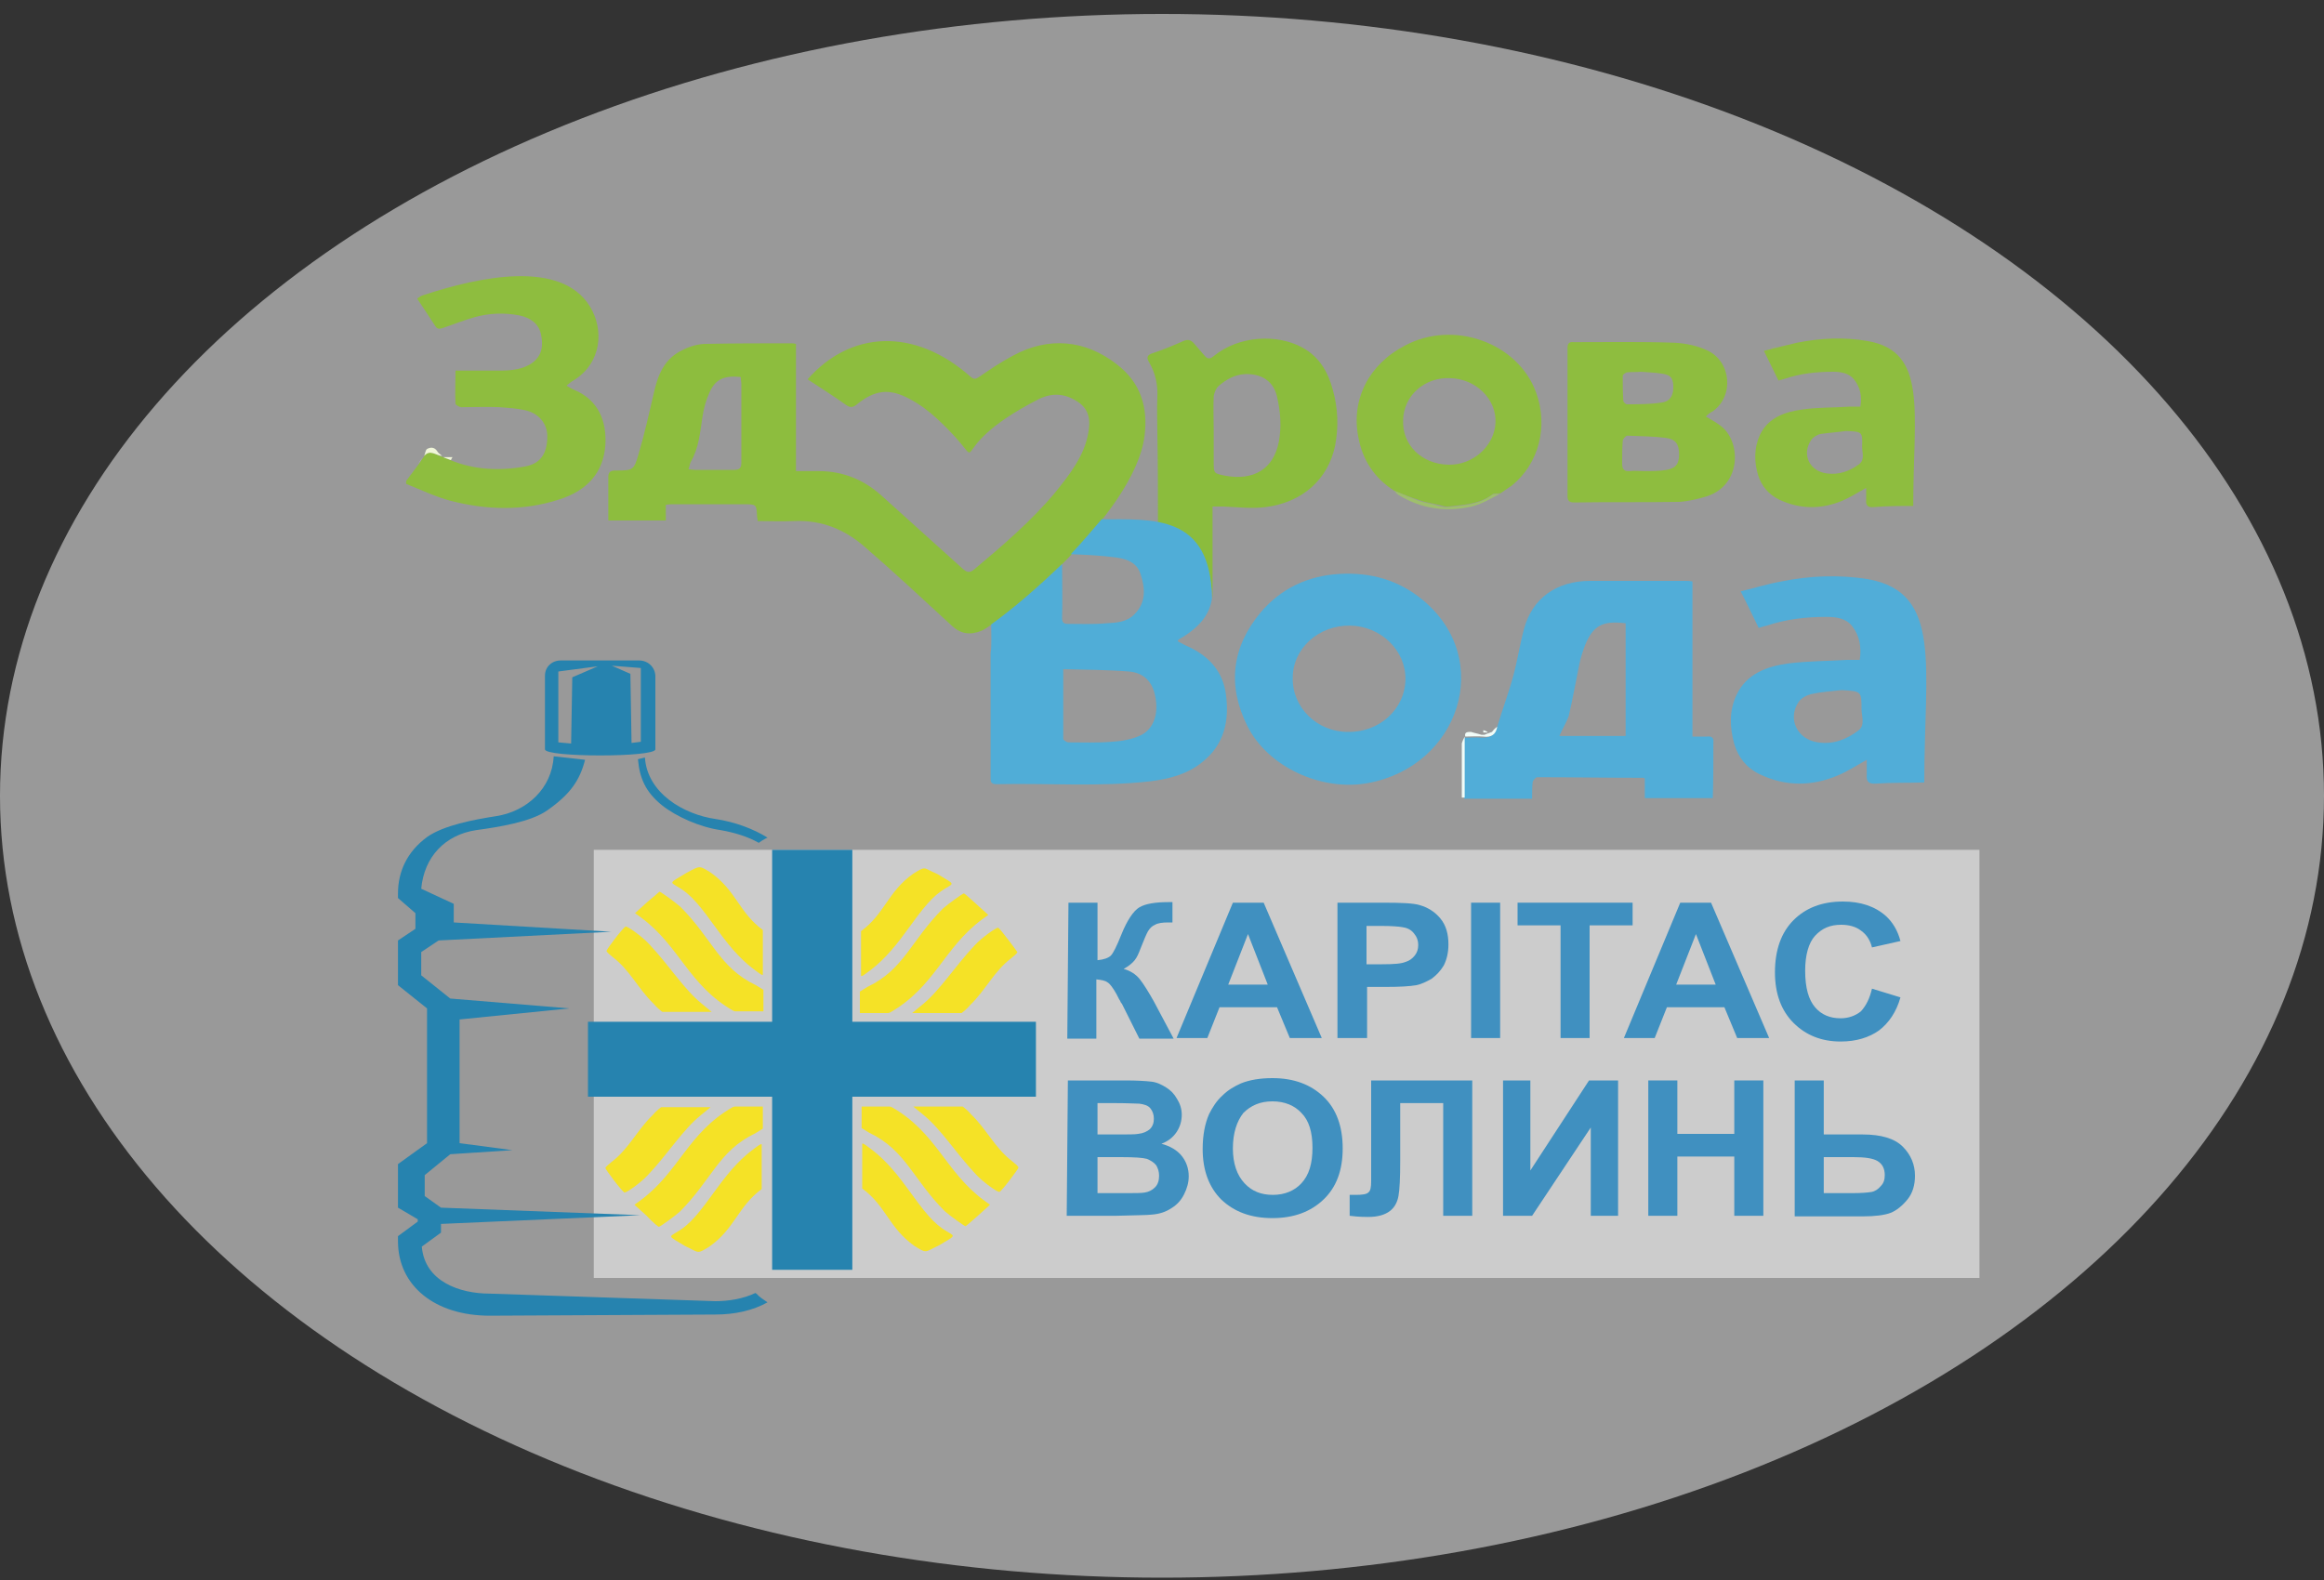 <?xml version="1.0" encoding="utf-8"?>
<!-- Generator: Adobe Illustrator 22.0.0, SVG Export Plug-In . SVG Version: 6.00 Build 0)  -->
<svg version="1.1" id="Layer_1" xmlns="http://www.w3.org/2000/svg" xmlns:xlink="http://www.w3.org/1999/xlink" x="0px" y="0px"
	 viewBox="0 0 400 272" style="enable-background:new 0 0 400 272;" xml:space="preserve">
<rect x="0" y="0" width="400" height="272" fill="#333333" stroke="none"/>
<style type="text/css">
	.st0{opacity:0.5;}
	.st1{fill:#FFFFFF;}
	.st2{opacity:0.5;fill:#FFFFFF;}
	.st3{fill:#2683AF;}
	.st4{fill:#4090C0;}
	.st5{fill:#F5E226;}
	.st6{fill:#51ADD8;}
	.st7{fill:#8EBD3F;}
	.st8{fill:#F1FCF8;}
	.st9{fill:#8DBD3E;}
	.st10{fill:#8BBC3D;}
	.st11{fill:#50ADD7;}
	.st12{fill:#9EBF6C;}
	.st13{fill:#9BBD65;}
	.st14{fill:#F0F6D9;}
</style>
<g id="label_x5F_bg" class="st0">
	<ellipse class="st1" cx="200" cy="137" rx="200" ry="134.6"/>
</g>
<rect x="102.2" y="146.3" class="st2" width="238.5" height="73.7"/>
<g id="Layer_1_1_">
	<g>
		<path class="st3" d="M113.9,138.6c2.5,2,6.6,3.8,10.1,4.3c2.3,0.4,4.7,1.1,6.6,2.2c0.4-0.3,0.7-0.5,1.1-0.7
			c0.1-0.1,0.3-0.1,0.4-0.2c-2.4-1.5-5.6-2.7-8.9-3.2c-5.6-0.8-11.8-4.5-12.2-10.6l-1.2,0.3C110.1,134,111.1,136.3,113.9,138.6z"/>
		<path class="st3" d="M130.2,222.7c-0.1,0-0.1-0.1-0.2-0.1c-2.1,1-4.6,1.4-6.9,1.4l-38.8-1.3c-5.2,0-11.2-2.1-11.7-8.1l3.3-2.4
			v-1.5l34.3-1.5l-34.3-1.3l-2.8-2v-3.6l4.4-3.6l10.7-0.7l-9.1-1.2v-21.3l18.9-1.9l-20.5-1.7l-5-4v-4l3-2l29.7-1.5l-27.1-1.6v-3.2
			l-5.6-2.6c0.5-5.5,4.1-9.3,9.5-10.1c3.7-0.5,9.4-1.4,12.2-3.4c4-2.8,5.6-5.2,6.5-8.7l-5.4-0.6c-0.3,5.6-4.7,9.5-9.9,10.3
			c-3.9,0.6-9.1,1.6-11.9,3.6c-3.4,2.5-5,5.9-5,9.7v0.8l3,2.6v2.7l-3,2v7.7l5,4v23.2l-5,3.6v7.5l3.4,2v0.4l-3.4,2.5v0.9
			c0,7.6,6.3,12.8,15.8,12.8l38.8-0.2c3.4,0,6.5-0.7,9-2.1C131.4,223.7,130.7,223.3,130.2,222.7z"/>
		<path class="st3" d="M110,113.7H96.5c-1.5,0-2.7,1.1-2.7,2.6V129c0,1.4,19,1.4,19,0v-12.7C112.7,114.8,111.5,113.7,110,113.7z
			 M98.5,116.6L98.3,128l-2.2-0.2v-12.2l6.8-0.9L98.5,116.6z M110.3,127.7l-1.6,0.2l-0.2-11.9l-3.2-1.4l5,0.4L110.3,127.7
			L110.3,127.7z"/>
		<path class="st4" d="M183.9,155.4h5v9.9c1.1-0.1,1.9-0.4,2.3-0.8c0.4-0.4,1-1.6,1.8-3.6c1-2.5,2.1-4.1,3.1-4.7
			c1-0.6,2.7-0.9,5-0.9c0.1,0,0.4,0,0.7,0v3.5h-0.7c-1,0-1.8,0.1-2.3,0.4c-0.5,0.2-0.9,0.6-1.2,1.1s-0.7,1.5-1.3,3
			c-0.3,0.8-0.6,1.5-1,2s-1,1-1.9,1.5c1.1,0.3,2.1,0.9,2.8,1.8c0.7,0.9,1.5,2.2,2.4,3.8l3.4,6.4h-5.9l-3-6c-0.1-0.1-0.2-0.2-0.3-0.5
			c-0.1-0.1-0.3-0.5-0.6-1.1c-0.6-1.1-1.2-1.9-1.6-2.1c-0.4-0.3-1-0.4-1.9-0.5v10.2h-5L183.9,155.4L183.9,155.4z"/>
		<path class="st4" d="M227.5,178.7H222l-2.2-5.3h-9.9l-2.1,5.3h-5.3l9.7-23.3h5.3L227.5,178.7z M218.2,169.5l-3.4-8.7l-3.4,8.7
			H218.2z"/>
		<path class="st4" d="M230.2,178.7v-23.3h8.1c3,0,5,0.1,6,0.4c1.4,0.4,2.6,1.1,3.6,2.3s1.4,2.7,1.4,4.5c0,1.4-0.3,2.6-0.8,3.6
			c-0.6,1-1.3,1.7-2.1,2.3c-0.9,0.5-1.7,0.9-2.6,1.1c-1.2,0.2-2.9,0.3-5.2,0.3h-3.3v8.8L230.2,178.7L230.2,178.7z M235.2,159.4v6.6
			h2.7c2,0,3.3-0.1,4-0.4c0.7-0.2,1.2-0.6,1.6-1.1c0.4-0.5,0.6-1.1,0.6-1.8c0-0.9-0.3-1.5-0.8-2.1s-1.2-0.9-2-1
			c-0.6-0.1-1.8-0.2-3.6-0.2H235.2L235.2,159.4z"/>
		<path class="st4" d="M253.2,178.7v-23.3h5v23.3H253.2z"/>
		<path class="st4" d="M268.6,178.7v-19.4h-7.4v-3.9H281v3.9h-7.4v19.4H268.6z"/>
		<path class="st4" d="M304.5,178.7H299l-2.2-5.3h-9.9l-2.1,5.3h-5.3l9.7-23.3h5.3L304.5,178.7z M295.3,169.5l-3.4-8.7l-3.4,8.7
			H295.3z"/>
		<path class="st4" d="M322.2,170.2l4.9,1.5c-0.7,2.5-2,4.4-3.7,5.7c-1.7,1.2-3.9,1.9-6.6,1.9c-3.3,0-6-1.1-8.1-3.2
			c-2.1-2.1-3.2-5-3.2-8.7c0-3.9,1.1-6.9,3.2-9s4.9-3.2,8.5-3.2c3,0,5.5,0.8,7.4,2.5c1.1,1,2,2.4,2.5,4.3l-4.9,1.1
			c-0.3-1.2-0.9-2.2-1.9-2.9c-0.9-0.7-2.1-1-3.4-1c-1.9,0-3.3,0.6-4.5,1.9c-1.1,1.2-1.7,3.3-1.7,6c0,3,0.6,5,1.7,6.3
			s2.6,1.9,4.4,1.9c1.3,0,2.5-0.4,3.5-1.2C321.2,173.1,321.8,171.9,322.2,170.2z"/>
		<path class="st4" d="M183.8,186h9.9c2,0,3.5,0.1,4.4,0.2c1,0.1,1.8,0.5,2.6,1s1.4,1.1,1.9,2c0.5,0.8,0.8,1.7,0.8,2.7
			c0,1.1-0.3,2.1-0.9,3c-0.6,0.9-1.5,1.6-2.6,2c1.5,0.4,2.7,1.1,3.5,2.1s1.2,2.2,1.2,3.5c0,1.1-0.3,2.1-0.8,3.1s-1.2,1.8-2.2,2.4
			c-0.9,0.6-2,1-3.4,1.1c-0.8,0.1-2.9,0.1-6.1,0.2h-8.5L183.8,186L183.8,186z M188.9,189.9v5.4h3.3c2,0,3.2,0,3.7-0.1
			c0.9-0.1,1.5-0.4,2-0.8c0.5-0.5,0.7-1.1,0.7-1.8s-0.2-1.3-0.6-1.8c-0.4-0.5-1.1-0.7-1.9-0.8c-0.5,0-1.9-0.1-4.3-0.1L188.9,189.9
			L188.9,189.9z M188.9,199.2v6.2h4.6c1.8,0,3,0,3.5-0.1c0.7-0.1,1.3-0.4,1.8-0.9s0.7-1.2,0.7-2c0-0.7-0.2-1.3-0.5-1.8
			c-0.4-0.5-0.9-0.8-1.6-1.1c-0.7-0.2-2.2-0.3-4.5-0.3L188.9,199.2L188.9,199.2z"/>
		<path class="st4" d="M207,197.8c0-2.4,0.4-4.4,1.1-6c0.6-1.2,1.3-2.3,2.3-3.2c1-1,2.1-1.6,3.2-2.1c1.5-0.6,3.3-0.9,5.4-0.9
			c3.7,0,6.6,1.1,8.8,3.2c2.2,2.1,3.3,5.1,3.3,8.9c0,3.8-1.1,6.7-3.3,8.8s-5.1,3.2-8.8,3.2s-6.6-1.1-8.8-3.2
			C208.1,204.4,207,201.5,207,197.8z M212.2,197.7c0,2.6,0.7,4.6,2,6s2.9,2,4.9,2s3.7-0.7,4.9-2c1.3-1.4,1.9-3.4,1.9-6.1
			c0-2.7-0.6-4.7-1.9-6c-1.2-1.3-2.9-2-5-2s-3.7,0.7-5,2C212.9,193,212.2,195,212.2,197.7z"/>
		<path class="st4" d="M236,186h17.4v23.3h-5v-19.4H241v10c0,2.9-0.1,4.9-0.3,6s-0.7,2-1.5,2.6s-2,1-3.7,1c-0.6,0-1.6,0-3.2-0.2
			v-3.6h1.1c1,0,1.8-0.1,2.1-0.4c0.4-0.3,0.5-0.9,0.5-2v-4L236,186L236,186z"/>
		<path class="st4" d="M258.7,186h4.7v15.5l10.1-15.5h5v23.3h-4.7v-15.2l-10.1,15.2h-5V186z"/>
		<path class="st4" d="M283.7,209.3V186h5v9.2h9.8V186h5v23.3h-5v-10.2h-9.8v10.2H283.7z"/>
		<path class="st4" d="M308.9,186h5v9.3h6.7c3.2,0,5.5,0.7,6.9,2.1c1.4,1.4,2.1,3.1,2.1,5c0,1.6-0.4,3-1.3,4.1s-1.9,1.9-2.9,2.3
			c-1.1,0.4-2.7,0.6-4.8,0.6h-11.7L308.9,186L308.9,186z M313.9,205.4h4.9c1.6,0,2.7-0.1,3.3-0.2c0.6-0.1,1.2-0.5,1.6-1
			c0.5-0.5,0.7-1.1,0.7-1.9c0-1.1-0.4-1.9-1.2-2.4c-0.8-0.5-2.2-0.7-4.2-0.7h-5.1L313.9,205.4L313.9,205.4z"/>
		<path class="st5" d="M159.1,149.5c-0.5,0-0.9,0.3-1.9,0.9c-4.4,3.1-4.9,6.9-9,9.9v7.7c0.1,0.1,0.3,0,1.1-0.6
			c2.1-1.5,4.1-3.5,6.7-7.1c2.9-4,4.5-6.1,6.8-7.4c1.4-0.9,1.6-0.6-1.4-2.4C160,149.9,159.5,149.5,159.1,149.5z M165.9,153.8
			c-0.2,0-2.7,1.8-3.6,2.6c-5.5,5.5-6.7,10.5-13,13.5l-1.3,0.8v3.7h4.9c0.1,0,0.2-0.1,0.3-0.1c7.7-4.4,9.2-11.1,15.8-16l1.1-0.8
			l-2.1-1.9C166.9,154.6,166,153.8,165.9,153.8z M171.8,159.7c-0.4,0-2.8,1.7-4,3c-3.5,3.7-6,7.8-9.1,10.3l-1.7,1.4h8.5
			c0.4-0.3,0.9-0.7,1.5-1.4c2.6-2.5,4.1-5.8,7-8c0.5-0.4,1.1-0.9,1.1-1.1C175,163.7,172.1,159.8,171.8,159.7
			C171.8,159.7,171.8,159.8,171.8,159.7z"/>
		<path class="st3" d="M146.7,146.3h-13.8v72.3h13.8V146.3z"/>
		<path class="st3" d="M178.3,175.9h-77.1v12.9h77.1V175.9z"/>
		<path class="st5" d="M120.4,149.3c0.5,0,0.9,0.3,1.9,0.9c4.4,3.1,4.9,6.9,9,9.9v7.7c-0.1,0.1-0.3,0-1.1-0.6
			c-2.1-1.5-4.1-3.5-6.7-7.1c-2.9-4-4.5-6.1-6.8-7.4c-1.4-0.9-1.6-0.6,1.4-2.4C119.4,149.6,119.9,149.3,120.4,149.3z M113.5,153.5
			c0.2,0,2.7,1.8,3.6,2.6c5.5,5.5,6.7,10.5,13,13.5l1.3,0.8v3.7h-4.9c-0.1,0-0.2-0.1-0.3-0.1c-7.7-4.4-9.2-11.1-15.8-16l-1.1-0.8
			l2.1-1.9C112.5,154.4,113.5,153.5,113.5,153.5z M107.7,159.5c0.4,0,2.8,1.7,4,3c3.5,3.7,6,7.8,9.1,10.3l1.7,1.4H114
			c-0.4-0.3-0.9-0.7-1.5-1.4c-2.6-2.5-4.1-5.8-7-8c-0.5-0.4-1.1-0.9-1.1-1.1C104.4,163.4,107.3,159.6,107.7,159.5L107.7,159.5z"/>
		<path class="st5" d="M120.2,215.5c0.5,0,0.9-0.3,1.9-0.9c4.4-3.1,4.9-6.9,9-9.9V197c-0.1-0.1-0.3,0-1.1,0.6
			c-2.1,1.5-4.1,3.5-6.7,7.1c-2.9,4-4.5,6.1-6.8,7.4c-1.4,0.9-1.6,0.6,1.4,2.4C119.2,215.1,119.7,215.5,120.2,215.5z M113.4,211.2
			c0.2,0,2.7-1.8,3.6-2.6c5.5-5.5,6.7-10.5,13-13.5l1.3-0.8v-3.8h-4.9c-0.1,0-0.2,0.1-0.3,0.1c-7.7,4.4-9.2,11.1-15.8,16l-1.1,0.8
			l2.1,1.9C112.3,210.4,113.3,211.2,113.4,211.2z M107.5,205.3c0.4,0,2.8-1.7,4-3c3.5-3.7,6-7.8,9.1-10.3l1.7-1.4h-8.5
			c-0.4,0.3-0.9,0.7-1.5,1.4c-2.6,2.5-4.1,5.8-7,8c-0.5,0.4-1.1,0.9-1.1,1.1C104.2,201.3,107.1,205.2,107.5,205.3
			C107.5,205.3,107.5,205.2,107.5,205.3z"/>
		<path class="st5" d="M159.3,215.4c-0.5,0-0.9-0.3-1.9-0.9c-4.4-3.1-4.9-6.9-9-9.9v-7.7c0.1-0.1,0.3,0,1.1,0.6
			c2.1,1.5,4.1,3.5,6.7,7.1c2.9,4,4.5,6.1,6.8,7.4c1.4,0.9,1.6,0.6-1.4,2.4C160.3,215,159.8,215.4,159.3,215.4z M166.2,211.1
			c-0.2,0-2.7-1.8-3.6-2.6c-5.5-5.5-6.7-10.5-13-13.5l-1.3-0.8v-3.7h4.9c0.1,0,0.2,0.1,0.3,0.1c7.7,4.4,9.2,11.1,15.8,16l1.1,0.8
			l-2.1,1.9C167.2,210.3,166.2,211.1,166.2,211.1z M172,205.2c-0.4,0-2.8-1.7-4-3c-3.5-3.7-6-7.8-9.1-10.3l-1.7-1.4h8.5
			c0.4,0.3,0.9,0.7,1.5,1.4c2.6,2.5,4.1,5.8,7,8c0.5,0.4,1.1,0.9,1.1,1.1C175.3,201.2,172.4,205.1,172,205.2
			C172.1,205.2,172.1,205.1,172,205.2z"/>
		<path class="st6" d="M257.7,125.1c0.9-3,2-5.9,2.8-8.9c0.7-2.6,1.1-5.3,1.8-7.9c1.4-5.3,5.6-8.3,11.4-8.3c5.4,0,10.9,0,16.3,0
			c0.4,0,0.8,0,1.3,0.1c0,8.9,0,17.7,0,26.7c1,0,1.8,0,2.5,0c0.8-0.1,1.2,0.2,1.1,1c0,3.2,0,6.4-0.1,9.6c-3.9,0-7.8,0-11.7,0
			c0-1.2,0-2.4,0-3.4c-0.2-0.1-0.3-0.1-0.3-0.1c-6.1,0-12.2-0.1-18.2-0.1c-0.3,0-0.7,0.5-0.8,0.8c-0.1,0.9-0.1,1.9-0.1,2.9
			c-3.9,0-7.8,0-11.7,0c0-3.5,0-7,0-10.5l0,0c1,0,2.1-0.1,3.1,0C256.7,127,257.4,126.4,257.7,125.1z M268.4,126.7
			c3.9,0,7.6,0,11.4,0c0-6.6,0-13,0-19.4c-4-0.5-5.6,0.4-7,3.8c-0.4,1.1-0.8,2.3-1,3.4c-0.6,2.9-1.1,5.8-1.8,8.8
			C269.6,124.4,268.9,125.5,268.4,126.7z"/>
		<path class="st6" d="M331.2,134.7c-2.8,0.1-5.5,0-8.3,0.2c-1.3,0.1-1.7-0.4-1.6-1.5c0-0.8,0-1.6,0-2.6c-1.8,1-3.3,2-5,2.7
			c-4.5,1.9-9,1.9-13.4-0.2c-2.3-1.1-3.7-2.9-4.4-5.2c-0.8-2.9-0.9-5.8,0.4-8.5c1.7-3.6,5.2-4.9,9-5.4c3.3-0.4,6.7-0.4,10-0.6
			c0.7,0,1.4,0,2.2,0c0.3-2.2,0-4.1-1.3-5.8c-1.1-1.4-2.8-1.6-4.5-1.6c-3.5,0-6.9,0.4-10.2,1.5c-0.4,0.1-0.8,0.2-1.4,0.4
			c-1-2-1.9-4-3.1-6.3c2.5-0.6,4.7-1.3,7-1.7c4.9-1,9.9-1.2,14.9-0.4C334.4,102,331.2,114.8,331.2,134.7z M317,118.8
			c-1.8,0.2-3.5,0.3-5.3,0.7c-0.8,0.2-1.7,0.7-2.1,1.3c-2,2.9-0.3,6.5,3.3,7c2.6,0.4,4.9-0.5,6.9-2c1.3-0.9,0.6-2.5,0.6-3.7
			C320.4,119,320.4,119,317,118.8z"/>
		<path class="st7" d="M329.3,87.1c-2.3,0-4.5,0-6.8,0.2c-1,0.1-1.4-0.3-1.3-1.2c0-0.7,0-1.3,0-2.1c-1.5,0.8-2.7,1.6-4.1,2.2
			c-3.6,1.5-7.3,1.5-10.9-0.2c-1.8-0.9-3-2.3-3.6-4.2c-0.7-2.3-0.7-4.7,0.3-6.9c1.4-3,4.3-4,7.3-4.4c2.7-0.4,5.4-0.3,8.2-0.5
			c0.6,0,1.2,0,1.8,0c0.3-1.8,0-3.3-1.1-4.7c-0.9-1.1-2.3-1.3-3.6-1.3c-2.9,0-5.6,0.3-8.3,1.2c-0.3,0.1-0.7,0.2-1.1,0.3
			c-0.8-1.6-1.6-3.3-2.5-5.1c2-0.5,3.9-1,5.7-1.4c4-0.8,8.1-1,12.1-0.3C331.9,60.5,329.3,70.9,329.3,87.1z M317.7,74.2
			c-1.4,0.2-2.9,0.3-4.3,0.5c-0.6,0.1-1.4,0.6-1.7,1.1c-1.6,2.4-0.3,5.3,2.7,5.7c2.1,0.3,4-0.4,5.6-1.6c1-0.8,0.5-2,0.5-3
			C320.6,74.3,320.5,74.3,317.7,74.2z"/>
		<path class="st7" d="M101.5,52.7c2.5,4,2.1,9.8-2.8,12.8c-0.4,0.2-0.7,0.5-1.2,0.9c0.5,0.3,0.9,0.5,1.3,0.7
			c4.3,1.8,5.6,5.5,5.4,9.4c-0.3,4.9-3.2,8-8,9.5c-6.2,2-12.5,1.8-18.7,0.2c-2.6-0.7-5.1-1.9-7.6-2.9c0-0.2,0-0.3,0-0.5
			c0.7-0.9,1.4-1.9,2.1-2.8c0.3-0.4,0.6-0.9,0.9-1.3c0.1,0,0.1-0.1,0.1-0.2c1-1.2,2-0.2,3,0.1c0.1,0,0.2,0.1,0.3,0.1
			c0.4,0.2,0.8,0.3,1.2,0.5c4.1,1.7,8.5,1.9,12.9,1.1c2.7-0.5,3.8-2.3,3.8-5.2c0-2.2-1.5-4-3.9-4.5c-1.4-0.3-2.9-0.4-4.3-0.5
			c-2.2-0.1-4.4,0-6.6,0c-0.3,0-1-0.4-1-0.6c-0.1-1.9,0-3.7,0-5.7c2.7,0,5.1,0,7.6,0c2,0,4.1-0.2,5.7-1.4c1.7-1.3,1.8-3.1,1.4-4.9
			c-0.4-1.8-1.8-2.8-3.7-3.2c-2.6-0.5-5.2-0.4-7.7,0.3c-1.8,0.5-3.5,1.2-5.3,1.8c-0.6,0.2-1.1,0.4-1.5-0.3c-1-1.5-2-3.1-3.1-4.7
			c0.4-0.3,0.7-0.5,1.1-0.6C82.6,47.6,96.5,44.7,101.5,52.7z"/>
		<path class="st8" d="M252.1,126.8c0,3.5,0,7,0,10.5c-0.2,0-0.3,0-0.5,0c0-3.1,0-6.2,0-9.3C251.7,127.6,251.9,127.2,252.1,126.8z"
			/>
		<path class="st9" d="M167.1,64.9c0.5,0.4,0.8,0.4,1.4,0c1.9-1.3,3.8-2.6,5.9-3.7c6.1-3.3,12.4-2.7,17.8,1.5
			c4.2,3.2,5.4,7.5,4.8,12.3c-1.7,13.8-25.3,32.5-28.1,33.6c-2,0.8-3.6,0.5-5.1-0.9c-4.9-4.5-9.8-9.1-14.9-13.5
			c-3.4-3-7.4-4.7-12.2-4.5c-2.1,0.1-4.1,0-6.3,0c0-0.4-0.1-0.6-0.1-0.8c-0.1-2.1-0.1-2.1-2.4-2.1c-3.9,0-7.9,0-11.9,0
			c-0.4,0-0.8,0-1.4,0.1c0,0.9,0,1.8,0,2.7c-3.3,0-6.5,0-9.9,0c0-0.9,0-1.8,0-2.8c0-1.5,0-3,0-4.6c0-0.8,0.2-1.2,1.2-1.2
			c3,0,3.2,0,4-2.8c1-3.4,1.8-6.9,2.6-10.4c0.7-3.2,1.8-6.1,5.1-7.6c1.2-0.6,2.6-1,3.9-1c4.9-0.1,9.8-0.1,14.7-0.1
			c0.2,0,0.4,0,0.8,0.1c0,7.3,0,14.5,0,21.9c1.4,0,2.7,0,3.9,0c4.2,0,7.8,1.5,10.8,4.2c4.7,4.2,9.4,8.5,14.1,12.7
			c0.7,0.6,1.2,0.6,1.9,0c4.9-4.1,9.8-8.3,13.9-13.2c2.5-3.1,5-6.3,5.7-10.2c0.4-2.1,0.3-4.1-1.9-5.5s-4.3-1.5-6.6-0.4
			c-18.4,9.4-6.8,13.3-17.5,3.4c-1.4-1.3-3-2.5-4.7-3.4c-3.5-1.9-6-1.6-9.1,0.9c-0.7,0.6-1.2,0.6-1.9,0.1c-2.1-1.5-4.3-2.9-6.6-4.4
			C146.3,57,157.3,56.2,167.1,64.9z M127.5,64.9c-2.9-0.3-4.4,0.4-5.4,2.7c-0.6,1.3-1,2.8-1.2,4.2c-0.4,2.6-0.6,5.3-2,7.7
			c-0.2,0.4-0.2,0.8-0.4,1.3c0.5,0,0.9,0.1,1.2,0.1c2.2,0,4.3,0,6.5,0c1.1,0,1.4-0.3,1.4-1.3c0-4.5,0-9.1,0-13.6
			C127.6,65.8,127.5,65.4,127.5,64.9z"/>
		<path class="st10" d="M199.3,90.2c0-4.9,0-10.8-0.1-15.7c0-2-0.1-4.1,0-6.1c0.1-2.1-0.3-4.1-1.4-6c-0.5-0.8-0.4-1.3,0.6-1.6
			c1.8-0.6,3.5-1.3,5.3-2.1c0.7-0.3,1.2-0.2,1.7,0.3c0.6,0.7,1.3,1.5,1.9,2.2c0.5,0.6,0.9,0.7,1.6,0.1c4.4-3.6,11-3.8,15.2-1.5
			c3,1.6,4.5,4.3,5.3,7.3c0.9,3.2,1,6.4,0.4,9.6c-1.2,5.8-5.6,9.8-12,10.6c-2.4,0.3-4.8,0-7.2-0.1c-0.6,0-1.4,0-1.9,0
			c0,0,0,6.5,0,15.9C208,92.8,203.6,91.2,199.3,90.2z M208.9,74.2c0,1.8,0,3.5,0,5.3c0,2,0,2,2,2.4c4.9,0.9,8.3-1.2,9.2-5.8
			c0.5-2.6,0.3-5.2-0.3-7.8c-0.6-2.7-2.7-4-5.5-3.9c-1.8,0.1-3.2,0.9-4.5,2c-0.5,0.4-0.8,1.2-0.9,1.8
			C208.8,70.2,208.9,72.2,208.9,74.2z"/>
		<path class="st11" d="M170.6,107.5c4-2.9,7.8-6.2,12.2-10.4c0,3,0.1,6.3,0,9.3c0,0.7,0.2,1,1,1c2.2,0,4.4,0.1,6.6-0.1
			c1.8-0.1,3.6-0.2,4.9-1.6c2-2,1.8-4.5,1-6.9c-0.7-2.2-2.8-2.7-4.8-2.9c-2.4-0.3-4.8-0.4-7.2-0.5c2.1-2.2,3.4-3.8,5.3-6
			c8.8,0,18.8-0.9,19,13.6c-0.4,3-2.4,5-4.9,6.6c-0.3,0.2-0.6,0.3-0.8,0.5c-0.1,0-0.1,0.1-0.2,0.3c0.6,0.3,1.3,0.7,2,1
			c3.6,1.7,5.8,4.4,6.3,8.1c0.6,4.5-0.2,8.7-4.2,11.8c-2.5,2-5.6,2.8-8.8,3.2c-8.8,1-17.6,0.3-26.5,0.5c-1.1,0-1-0.6-1-1.3
			c0-7.1,0-14.1,0-21.2C170.7,111.1,170.6,109.2,170.6,107.5z M183,115.2c0,4.2,0,8.1,0,12c0,0.2,0.6,0.6,0.9,0.6
			c2.5,0,4.9,0.1,7.4-0.1c1.7-0.1,3.5-0.4,5-1.1c2.3-1.1,3.2-3.8,2.5-6.9c-0.5-2.4-2-3.9-4.5-4.1C190.6,115.3,186.9,115.3,183,115.2
			z"/>
		<path class="st6" d="M235.5,134.8c-8.1,1.5-17.3-2.8-20.8-9.8s-2.7-13.6,2.3-19.6c3.4-4,8-6.3,13.6-6.6c5.4-0.3,10.2,1.1,14.3,4.5
			C257.3,113.6,251.1,131.9,235.5,134.8z M241.9,117c0.1-5-4.2-9.2-9.5-9.3c-5.4-0.1-9.9,3.9-9.9,9c-0.1,5.1,4.2,9.3,9.5,9.3
			C237.4,126.1,241.8,122.1,241.9,117z"/>
		<path class="st7" d="M293.6,71.7c1,0.6,2,1.1,2.9,1.9c3.1,2.7,3.2,9.8-2.6,11.8c-1.6,0.5-3.3,0.9-4.9,1c-6,0.1-12.1,0-18.1,0.1
			c-0.9,0-1.1-0.4-1.1-1.1c0-8.5,0-17,0-25.5c0-0.8,0.3-1.1,1.1-1c5.8,0,11.6-0.1,17.3,0.1c1.9,0.1,3.9,0.5,5.6,1.3
			c4.2,1.9,4.7,7.9,1,10.5C294.4,71,294,71.3,293.6,71.7z M283,81.1L283,81.1c1.3,0,2.6,0,3.8-0.2c1.7-0.3,2.2-1.1,2.2-2.7
			c0-1.7-0.6-2.6-2.2-2.8c-2.2-0.3-4.5-0.3-6.7-0.4c-0.3,0-0.8,0.6-0.8,0.9c-0.1,1.3-0.1,2.6-0.1,3.9c0,0.8,0.2,1.4,1.3,1.3
			C281.3,81,282.2,81.1,283,81.1z M282.4,64L282.4,64c-0.8,0.1-1.5,0-2.3,0.1c-0.3,0-0.8,0.4-0.8,0.6c0,1.4,0,2.9,0.1,4.3
			c0,0.2,0.4,0.6,0.6,0.6c2,0,4,0,6-0.3c1.5-0.2,2.1-1.3,2-3c-0.1-1.3-0.5-1.8-2.1-2C284.6,64.1,283.5,64.1,282.4,64z"/>
		<path class="st7" d="M240,84.5c-3.5-2.2-5.5-5.4-6.2-9.2c-1.3-6.5,1.8-12.6,8-15.8c8.4-4.5,19.5-0.5,22.6,8.1
			c2.1,5.8,0.5,12.2-4.2,16c-0.2,0.1-0.4,0.3-0.6,0.4c-0.4,0.3-0.9,0.6-1.3,0.9c-0.5,0.1-1.1,0-1.4,0.2c-2.2,1.7-5,1.8-7.6,2.1
			c-0.7,0.1-1.4-0.3-2.2-0.4c-1-0.2-2.1-0.4-3.1-0.8C242.6,85.6,241.3,85,240,84.5z M241.5,72.3c-0.2,4.3,3.2,7.6,7.8,7.7
			c4.2,0.1,7.9-3.2,8.1-7.2c0.2-4.1-3.4-7.6-7.8-7.7C245.2,64.9,241.6,68.1,241.5,72.3z"/>
		<path class="st12" d="M240,84.5c1.3,0.5,2.6,1.1,3.9,1.6c1,0.4,2,0.5,3.1,0.8c0.7,0.2,1.5,0.5,2.2,0.4c2.7-0.3,5.4-0.4,7.6-2.1
			c0.3-0.3,1-0.1,1.4-0.2c-1.6,0.8-3.2,1.8-4.9,2.2c-4.4,1-8.7,0.4-12.6-2C240.4,85,240.2,84.7,240,84.5z"/>
		<path class="st8" d="M257.7,125.1c-0.2,1.3-1,1.9-2.4,1.7c-1-0.1-2.1,0-3.1,0c-0.2-0.8,0.4-0.8,1-0.8c0.6,0.2,1.2,0.3,1.8,0.5
			c0.2,0,0.3,0,0.5,0c0.4-0.2,0.8-0.3,1.3-0.5C257,125.7,257.3,125.4,257.7,125.1z"/>
		<path class="st12" d="M258.2,84.9c0.4-0.3,0.9-0.6,1.3-0.9C259.1,84.3,258.6,84.6,258.2,84.9z"/>
		<path class="st13" d="M306.2,59.6c-0.5,0.1-0.9,0.3-1.4,0.4C305.2,59.8,305.7,59.7,306.2,59.6z"/>
		<path class="st8" d="M256.1,126.1c-0.2,0-0.5,0-0.8,0c0-0.1,0-0.3,0-0.4C255.7,125.8,255.9,125.9,256.1,126.1z"/>
		<path class="st13" d="M304.6,60c-0.2,0.2-0.5,0.4-0.7,0.5C304.1,60.4,304.4,60.2,304.6,60z"/>
		<path class="st14" d="M73,78.5c0.2-0.4,0.2-1,0.5-1.2c0.5-0.3,1.2-0.4,1.7,0.3c0.2,0.4,0.6,0.6,0.9,0.9C75,78.4,74,77.3,73,78.5z"
			/>
		<path class="st14" d="M71.9,80c0.3-0.4,0.6-0.9,0.9-1.3C72.5,79.1,72.2,79.5,71.9,80z"/>
		<path class="st14" d="M76.3,78.7c0.5,0,1,0,1.6,0c-0.2,0.2-0.2,0.4-0.3,0.5C77.1,79,76.7,78.9,76.3,78.7z"/>
	</g>
</g>
</svg>
